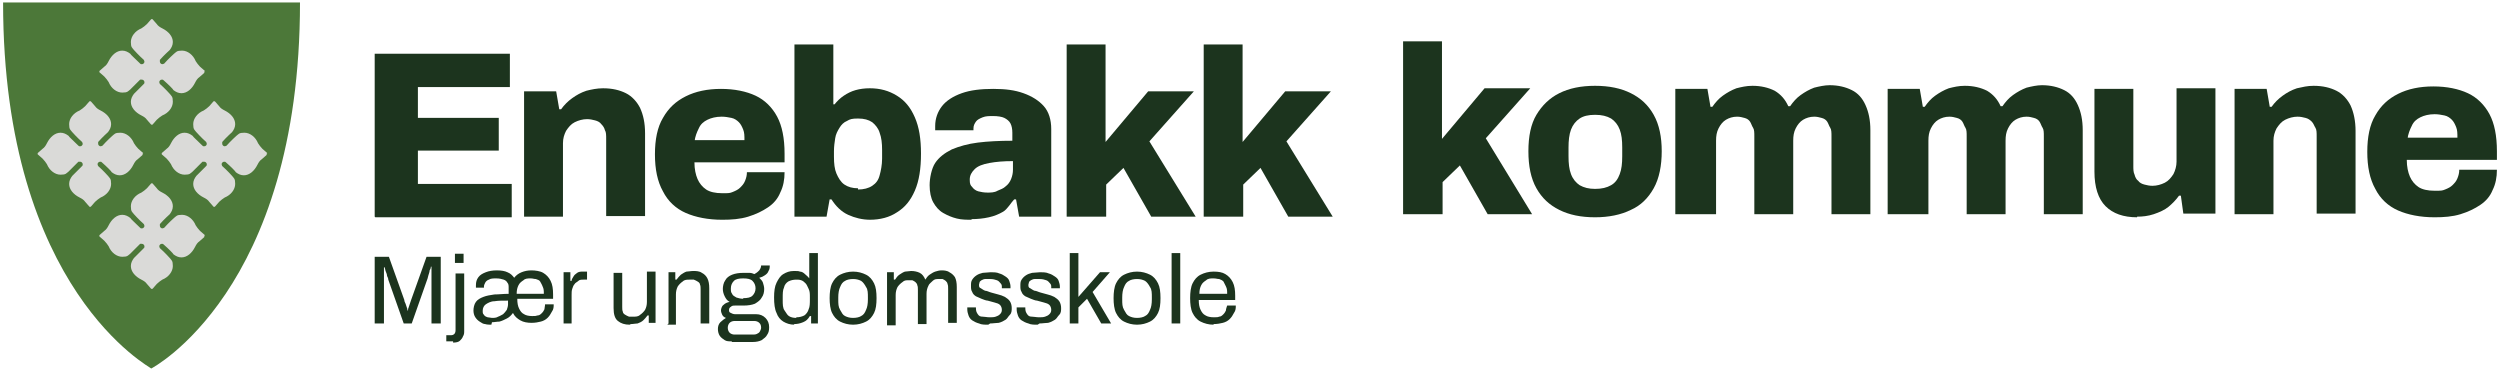 <?xml version="1.0" encoding="UTF-8"?>
<svg id="Layer_2" xmlns="http://www.w3.org/2000/svg" version="1.1" viewBox="0 0 405 60">
  <!-- Generator: Adobe Illustrator 29.3.1, SVG Export Plug-In . SVG Version: 2.1.0 Build 151)  -->
  <defs>
    <style>
      .st0 {
        isolation: isolate;
      }

      .st1 {
        fill: #4c7839;
      }

      .st2 {
        fill: #dadad8;
      }

      .st3 {
        fill: #1c341e;
      }
    </style>
  </defs>
  <g id="Layer_1-2">
    <g>
      <path class="st1" d="M48.6.4c0,46.8-24.1,59.3-24.1,59.3C24.6,59.6.5,47.1.5.4h48.1Z"/>
      <g>
        <g>
          <path class="st2" d="M23.2,24.8l-.8-.7c-.3-.3-.5-.6-.7-.9-.4-1-1.3-1.7-2.2-1.7s-.9.2-1.3.5h0c0,0-.9.8-1.6,1.6h0c0,0-.2.1-.3.1-.2,0-.4-.2-.4-.4s0-.2,0-.3c.7-.8,1.6-1.6,1.6-1.6h0c.3-.4.5-.8.5-1.3,0-.9-.7-1.7-1.7-2.2-.4-.2-.7-.4-.9-.7l-.7-.8s-.2,0-.2,0l-.7.8c-.3.3-.6.5-.9.7-1,.4-1.7,1.3-1.7,2.2s.2.9.5,1.3h0c0,0,.8.9,1.6,1.6,0,0,.1.2.1.3,0,.2-.2.4-.4.4s-.2,0-.3-.1c-.7-.7-1.6-1.5-1.6-1.6h0c-.4-.3-.8-.5-1.3-.5-.9,0-1.7.7-2.2,1.7-.2.4-.4.7-.7.9l-.8.7s0,.2,0,.2l.8.7c.3.3.5.6.7.9.4,1,1.3,1.7,2.2,1.7s.9-.2,1.3-.5h0c0,0,.9-.9,1.6-1.6,0,0,.2,0,.3,0,.2,0,.4.2.4.4s0,.2-.1.3h0c-.7.7-1.5,1.5-1.6,1.6h0c-.3.4-.5.8-.5,1.3,0,.9.7,1.7,1.7,2.2.4.2.7.4.9.7l.7.8s.2,0,.2,0l.7-.8c.3-.3.6-.5.9-.7,1-.4,1.7-1.3,1.7-2.2s-.2-.9-.5-1.3h0c0,0-.8-.9-1.6-1.6,0,0-.1-.2-.1-.3,0-.2.2-.4.4-.4s.2,0,.3.1c.8.7,1.6,1.5,1.6,1.6h0c.4.3.8.5,1.3.5.9,0,1.7-.7,2.2-1.7.2-.4.4-.7.7-.9l.8-.7s0-.2,0-.2h0Z"/>
          <path class="st2" d="M43.3,24.8l-.8-.7c-.3-.3-.5-.6-.7-.9-.4-1-1.3-1.7-2.2-1.7s-.9.2-1.3.5h0c0,0-.9.8-1.6,1.6h0c0,0-.2.1-.3.1-.2,0-.4-.2-.4-.4s0-.2,0-.3c.7-.8,1.6-1.6,1.6-1.6h0c.3-.4.5-.8.5-1.3,0-.9-.7-1.7-1.7-2.2-.4-.2-.7-.4-.9-.7l-.7-.8s-.2,0-.2,0l-.7.8c-.3.3-.6.5-.9.7-1,.4-1.7,1.3-1.7,2.2s.2.9.5,1.3h0c0,0,.8.9,1.6,1.6,0,0,.1.2.1.3,0,.2-.2.4-.4.4s-.2,0-.3-.1c-.7-.7-1.6-1.5-1.6-1.6h0c-.4-.3-.8-.5-1.3-.5-.9,0-1.7.7-2.2,1.7-.2.4-.4.7-.7.9l-.8.7s0,.2,0,.2l.8.7c.3.3.5.6.7.9.4,1,1.3,1.7,2.2,1.7s.9-.2,1.3-.5h0c0,0,.9-.9,1.6-1.6,0,0,.2,0,.3,0,.2,0,.4.2.4.4s0,.2-.1.3h0c-.7.7-1.5,1.5-1.6,1.6h0c-.3.4-.5.8-.5,1.3,0,.9.7,1.7,1.7,2.2.4.2.7.4.9.7l.7.8s.2,0,.2,0l.7-.8c.3-.3.6-.5.9-.7,1-.4,1.7-1.3,1.7-2.2s-.2-.9-.5-1.3h0c0,0-.8-.9-1.6-1.6,0,0-.1-.2-.1-.3,0-.2.2-.4.4-.4s.2,0,.3.1c.8.7,1.6,1.5,1.6,1.6h0c.4.3.8.5,1.3.5.9,0,1.7-.7,2.2-1.7.2-.4.4-.7.7-.9l.8-.7s0-.2,0-.2h0Z"/>
        </g>
        <g>
          <path class="st2" d="M33.2,11.5l-.8-.7c-.3-.3-.5-.6-.7-.9-.4-1-1.3-1.7-2.2-1.7s-.9.2-1.3.5h0c0,0-.9.8-1.6,1.6h0c0,0-.2.1-.3.1-.2,0-.4-.2-.4-.4s0-.2,0-.3c.7-.8,1.6-1.6,1.6-1.6h0c.3-.4.5-.8.5-1.3,0-.9-.7-1.7-1.7-2.2-.4-.2-.7-.4-.9-.7l-.7-.8s-.2,0-.2,0l-.7.8c-.3.3-.6.5-.9.7-1,.4-1.7,1.3-1.7,2.2s.2.9.5,1.3h0c0,0,.8.9,1.6,1.6,0,0,.1.2.1.3,0,.2-.2.4-.4.4s-.2,0-.3-.1c-.7-.7-1.6-1.5-1.6-1.6h0c-.4-.3-.8-.5-1.3-.5-.9,0-1.7.7-2.2,1.7-.2.4-.4.7-.7.9l-.8.7s0,.2,0,.2l.8.7c.3.3.5.6.7.9.4,1,1.3,1.7,2.2,1.7s.9-.2,1.3-.5h0c0,0,.9-.9,1.6-1.6,0,0,.2,0,.3,0,.2,0,.4.2.4.4s0,.2-.1.3h0c-.7.7-1.5,1.5-1.6,1.6h0c-.3.4-.5.8-.5,1.3,0,.9.7,1.7,1.7,2.2.4.2.7.4.9.7l.7.8s.2,0,.2,0l.7-.8c.3-.3.6-.5.9-.7,1-.4,1.7-1.3,1.7-2.2s-.2-.9-.5-1.3h0c0,0-.8-.9-1.6-1.6,0,0-.1-.2-.1-.3,0-.2.2-.4.4-.4s.2,0,.3.1c.8.7,1.6,1.5,1.6,1.6h0c.4.3.8.5,1.3.5.9,0,1.7-.7,2.2-1.7.2-.4.4-.7.7-.9l.8-.7s0-.2,0-.2h0Z"/>
          <path class="st2" d="M33.2,38.1l-.8-.7c-.3-.3-.5-.6-.7-.9-.4-1-1.3-1.7-2.2-1.7s-.9.2-1.3.5h0c0,0-.9.8-1.6,1.6h0c0,0-.2.1-.3.1-.2,0-.4-.2-.4-.4s0-.2,0-.3c.7-.8,1.6-1.6,1.6-1.6h0c.3-.4.5-.8.5-1.3,0-.9-.7-1.7-1.7-2.2-.4-.2-.7-.4-.9-.7l-.7-.8s-.2,0-.2,0l-.7.8c-.3.3-.6.5-.9.7-1,.4-1.7,1.3-1.7,2.2s.2.9.5,1.3h0c0,0,.8.9,1.6,1.6,0,0,.1.2.1.3,0,.2-.2.4-.4.4s-.2,0-.3-.1c-.7-.7-1.6-1.5-1.6-1.6h0c-.4-.3-.8-.5-1.3-.5-.9,0-1.7.7-2.2,1.7-.2.4-.4.7-.7.9l-.8.7s0,.2,0,.2l.8.7c.3.3.5.6.7.9.4,1,1.3,1.7,2.2,1.7s.9-.2,1.3-.5h0c0,0,.9-.9,1.6-1.6,0,0,.2,0,.3,0,.2,0,.4.2.4.4s0,.2-.1.3h0c-.7.7-1.5,1.5-1.6,1.6h0c-.3.4-.5.8-.5,1.3,0,.9.7,1.7,1.7,2.2.4.2.7.4.9.7l.7.8s.2,0,.2,0l.7-.8c.3-.3.6-.5.9-.7,1-.4,1.7-1.3,1.7-2.2s-.2-.9-.5-1.3h0c0,0-.8-.9-1.6-1.6,0,0-.1-.2-.1-.3,0-.2.2-.4.4-.4s.2,0,.3.1c.8.7,1.6,1.5,1.6,1.6h0c.4.3.8.5,1.3.5.9,0,1.7-.7,2.2-1.7.2-.4.4-.7.7-.9l.8-.7s0-.2,0-.2h0Z"/>
        </g>
      </g>
    </g>
    <g>
      <path class="st3" d="M227.3,34.7V6.7h6.3v15.8l6.9-8.2h7.4l-7.2,8.1,7.5,12.3h-7.2l-4.5-7.9-2.8,2.7v5.2h-6.3Z"/>
      <path class="st3" d="M258.4,35.2c-2.3,0-4.2-.4-5.8-1.2s-2.8-1.9-3.7-3.5c-.9-1.6-1.3-3.6-1.3-6s.4-4.4,1.3-5.9,2.1-2.7,3.7-3.5c1.6-.8,3.5-1.2,5.8-1.2s4.2.4,5.8,1.2c1.6.8,2.8,1.9,3.7,3.5.9,1.6,1.3,3.6,1.3,5.9s-.4,4.4-1.3,6c-.9,1.6-2.1,2.8-3.7,3.5-1.6.8-3.6,1.2-5.8,1.2ZM258.4,30.6c1.1,0,1.9-.2,2.6-.6s1.1-1,1.4-1.8.4-1.7.4-2.9v-1.4c0-1.2-.1-2.1-.4-2.9-.3-.8-.8-1.4-1.4-1.8-.7-.4-1.5-.6-2.6-.6s-1.9.2-2.5.6-1.1,1-1.4,1.8c-.3.8-.4,1.8-.4,2.9v1.4c0,1.2.1,2.1.4,2.9s.8,1.4,1.4,1.8c.7.4,1.5.6,2.5.6Z"/>
      <path class="st3" d="M271.4,34.7V14.4h5.2l.5,2.9h.3c.5-.7,1-1.3,1.7-1.8.7-.5,1.4-.9,2.2-1.2.8-.2,1.6-.4,2.6-.4,1.4,0,2.6.3,3.6.8,1,.6,1.7,1.4,2.2,2.5h.3c.5-.7,1-1.3,1.7-1.8.7-.5,1.4-.9,2.2-1.2.8-.2,1.7-.4,2.5-.4,1.4,0,2.6.3,3.6.8,1,.5,1.7,1.3,2.2,2.4s.8,2.4.8,4.1v13.6h-6.3v-12.6c0-.6,0-1.1-.2-1.4s-.3-.7-.5-1c-.2-.3-.5-.5-.9-.6s-.7-.2-1.2-.2c-.7,0-1.3.2-1.8.5-.5.3-.9.8-1.2,1.4-.3.6-.4,1.2-.4,2v11.9h-6.3v-12.6c0-.6,0-1.1-.2-1.4s-.3-.7-.5-1c-.2-.3-.5-.5-.9-.6s-.7-.2-1.2-.2c-.7,0-1.3.2-1.8.5-.5.3-.9.8-1.2,1.4-.3.6-.4,1.2-.4,2v11.9h-6.3Z"/>
      <path class="st3" d="M305.8,34.7V14.4h5.2l.5,2.9h.3c.5-.7,1-1.3,1.7-1.8.7-.5,1.4-.9,2.2-1.2.8-.2,1.6-.4,2.6-.4,1.4,0,2.6.3,3.6.8,1,.6,1.7,1.4,2.2,2.5h.3c.5-.7,1-1.3,1.7-1.8.7-.5,1.4-.9,2.2-1.2.8-.2,1.7-.4,2.5-.4,1.4,0,2.6.3,3.6.8,1,.5,1.7,1.3,2.2,2.4s.8,2.4.8,4.1v13.6h-6.3v-12.6c0-.6,0-1.1-.2-1.4s-.3-.7-.5-1c-.2-.3-.5-.5-.9-.6s-.7-.2-1.2-.2c-.7,0-1.3.2-1.8.5-.5.3-.9.8-1.2,1.4-.3.6-.4,1.2-.4,2v11.9h-6.3v-12.6c0-.6,0-1.1-.2-1.4s-.3-.7-.5-1c-.2-.3-.5-.5-.9-.6s-.7-.2-1.2-.2c-.7,0-1.3.2-1.8.5-.5.3-.9.8-1.2,1.4-.3.6-.4,1.2-.4,2v11.9h-6.3Z"/>
      <path class="st3" d="M346.2,35.2c-2.2,0-3.9-.6-5.1-1.8s-1.8-3.1-1.8-5.6v-13.4h6.3v12.5c0,.5,0,1,.2,1.4.1.4.3.8.6,1,.2.3.6.5,1,.6.4.1.8.2,1.3.2.7,0,1.4-.2,2-.5.6-.3,1-.8,1.4-1.4.3-.6.5-1.3.5-2v-11.9h6.3v20.3h-5.2l-.4-2.9h-.3c-.5.7-1.1,1.3-1.7,1.8s-1.5.9-2.4,1.2c-.9.3-1.8.4-2.7.4h0Z"/>
      <path class="st3" d="M362,34.7V14.4h5.2l.5,2.9h.3c.5-.7,1.1-1.3,1.8-1.8.7-.5,1.4-.9,2.3-1.2.9-.2,1.7-.4,2.7-.4,1.5,0,2.7.3,3.7.8,1,.5,1.8,1.4,2.3,2.4.5,1.1.8,2.5.8,4.1v13.4h-6.3v-12.5c0-.6,0-1.1-.2-1.4s-.3-.7-.6-1-.6-.5-1-.6c-.4-.1-.8-.2-1.3-.2-.7,0-1.4.2-2,.5s-1,.8-1.4,1.4c-.3.6-.5,1.2-.5,2v11.9h-6.4Z"/>
      <path class="st3" d="M394.4,35.2c-2.3,0-4.3-.4-5.9-1.1-1.6-.7-2.9-1.9-3.7-3.5-.9-1.6-1.3-3.6-1.3-6s.4-4.4,1.3-5.9c.9-1.6,2.1-2.7,3.7-3.5s3.5-1.2,5.7-1.2,4.1.4,5.6,1.1c1.5.7,2.7,1.9,3.5,3.4s1.2,3.5,1.2,6v1.4h-14.6c0,1.1.2,2,.5,2.7.3.7.8,1.3,1.4,1.7s1.5.6,2.6.6,1.2,0,1.7-.2c.5-.2.9-.4,1.2-.7s.6-.6.8-1.1.3-.9.3-1.4h6.1c0,1.2-.2,2.3-.7,3.3-.4,1-1.1,1.8-2,2.4s-1.9,1.1-3.2,1.5-2.7.5-4.2.5h0ZM390,22.3h8.1c0-.7,0-1.2-.2-1.7s-.4-.9-.7-1.2c-.3-.3-.7-.6-1.2-.7s-1-.2-1.6-.2c-.9,0-1.7.2-2.3.5s-1.1.7-1.4,1.4c-.3.6-.6,1.3-.7,2.2h0Z"/>
    </g>
    <path class="st3" d="M60.7,35.1V8.7h21.9v5.4h-14.9v5h13.1v5.3h-13.1v5.4h15.2v5.4h-22.1Z"/>
    <path class="st3" d="M84.9,35.1V14.8h5.2l.5,2.9h.3c.5-.7,1.1-1.3,1.8-1.8.7-.5,1.4-.9,2.3-1.2.8-.2,1.7-.4,2.7-.4,1.5,0,2.7.3,3.7.8,1,.5,1.8,1.4,2.3,2.4.5,1.1.8,2.4.8,4.1v13.4h-6.3v-12.5c0-.6,0-1.1-.2-1.4-.1-.4-.3-.7-.6-1-.2-.3-.6-.5-1-.6-.4-.1-.8-.2-1.3-.2-.7,0-1.4.2-2,.5s-1,.8-1.4,1.4c-.3.6-.5,1.2-.5,2v11.9h-6.3,0Z"/>
    <path class="st3" d="M117,35.6c-2.3,0-4.3-.4-5.9-1.1-1.6-.7-2.9-1.9-3.7-3.5-.9-1.6-1.3-3.6-1.3-6s.4-4.4,1.3-5.9c.9-1.6,2.1-2.7,3.7-3.5s3.5-1.2,5.7-1.2,4.1.4,5.6,1.1,2.7,1.9,3.5,3.4,1.2,3.5,1.2,6v1.4h-14.6c0,1.1.2,2,.5,2.7.3.7.8,1.3,1.4,1.7.6.4,1.5.6,2.6.6s1.2,0,1.7-.2c.5-.2.9-.4,1.2-.7s.6-.6.8-1.1.3-.9.3-1.4h6.1c0,1.2-.2,2.3-.7,3.3-.4,1-1.1,1.8-2,2.4s-1.9,1.1-3.2,1.5-2.7.5-4.2.5h0ZM112.5,22.7h8.1c0-.7,0-1.2-.2-1.7-.2-.5-.4-.9-.7-1.2s-.7-.6-1.2-.7-1-.2-1.6-.2c-.9,0-1.7.2-2.3.5-.6.3-1.1.7-1.4,1.4-.3.6-.6,1.3-.7,2.2h0Z"/>
    <path class="st3" d="M141,35.6c-1.3,0-2.5-.3-3.6-.8-1.1-.5-2-1.4-2.7-2.5h-.3l-.5,2.8h-5.2V7.2h6.3v9.7h.2c.4-.5.9-1,1.5-1.4.6-.4,1.2-.7,1.9-.9.7-.2,1.5-.3,2.3-.3,1.7,0,3.1.4,4.4,1.2s2.2,1.9,2.9,3.5c.7,1.6,1,3.5,1,5.9s-.3,4.4-1,6c-.7,1.6-1.6,2.7-2.9,3.5-1.2.8-2.7,1.2-4.4,1.2h0ZM139,30.7c.9,0,1.7-.2,2.3-.6s1-.9,1.2-1.7c.2-.7.4-1.7.4-2.7v-1.4c0-1.1-.1-2-.4-2.8-.2-.7-.7-1.3-1.2-1.7-.6-.4-1.3-.6-2.3-.6s-1.3.1-1.8.4c-.5.2-.9.6-1.2,1.1-.3.5-.6,1-.7,1.7-.1.6-.2,1.4-.2,2.1v.9c0,1.1.1,2,.4,2.7s.7,1.4,1.3,1.8c.6.4,1.3.6,2.2.6h0Z"/>
    <path class="st3" d="M157.5,35.6c-.9,0-1.7,0-2.5-.2s-1.5-.5-2.2-.9-1.2-1-1.6-1.7c-.4-.7-.6-1.7-.6-2.8s.3-2.7.9-3.6,1.5-1.6,2.7-2.2c1.2-.5,2.6-.9,4.2-1.1s3.5-.3,5.6-.3v-1.3c0-.6-.1-1.1-.3-1.5-.2-.4-.6-.7-1-.9s-1.1-.3-1.8-.3-1.2,0-1.7.2c-.5.2-.9.4-1.1.7-.2.3-.4.6-.4,1.1v.3h-6.2c0-.1,0-.2,0-.3v-.4c0-1.2.4-2.3,1.1-3.2.7-.9,1.8-1.6,3.2-2.1,1.4-.5,3.1-.7,5.1-.7s3.5.2,4.9.7,2.5,1.2,3.3,2.1c.8.9,1.2,2.2,1.2,3.7v14.2h-5.2l-.5-2.8h-.3c-.5.5-1.1,1.6-1.8,2-.7.4-1.4.7-2.3.9-.9.2-1.8.3-2.9.3h0ZM159.9,31.2c.6,0,1.2,0,1.7-.3.5-.2,1-.4,1.3-.7.4-.3.7-.7.9-1.2s.3-1,.3-1.5v-1.4c-1.5,0-2.7.1-3.8.3-1.1.2-1.9.5-2.4,1s-.8,1-.8,1.7.1.9.4,1.2c.2.3.6.6,1,.7s.9.2,1.5.2h0Z"/>
    <path class="st3" d="M172.8,35.1V7.2h6.3v15.8l6.9-8.2h7.4l-7.2,8.1,7.5,12.2h-7.2l-4.5-7.9-2.8,2.7v5.2h-6.3,0Z"/>
    <path class="st3" d="M195,35.1V7.2h6.3v15.8l6.9-8.2h7.4l-7.2,8.1,7.5,12.2h-7.2l-4.5-7.9-2.8,2.7v5.2h-6.3,0Z"/>
    <g class="st0">
      <g class="st0">
        <path class="st3" d="M60.7,52.4v-10.8h2.3l2.5,7c0,.2.1.4.2.6s.1.4.2.6.1.4.1.5h.1c0-.2,0-.3.1-.5s.1-.4.2-.6.1-.4.2-.6l2.5-7h2.3v10.8h-1.5v-6.3c0-.3,0-.7,0-1.1,0-.4,0-.7,0-1.1,0-.3,0-.5,0-.7h-.1c0,.1,0,.3-.2.6,0,.2-.1.5-.2.8s-.1.5-.2.7l-2.5,7.1h-1.3l-2.5-7.1c0-.2-.1-.4-.2-.6,0-.2-.1-.5-.2-.7s-.1-.5-.2-.7h-.1c0,.2,0,.5,0,.9v1c0,.3,0,.6,0,.9v6.3h-1.4Z"/>
        <path class="st3" d="M73.4,55.3c-.1,0-.2,0-.4,0s-.3,0-.4,0-.2,0-.3,0v-1h.7c.2,0,.4,0,.6-.2.1-.1.2-.3.2-.6v-9.2h1.4v9.3c0,.3,0,.6-.2.9-.1.3-.3.5-.5.7-.2.2-.6.3-1.1.3ZM73.7,42.6v-1.5h1.4v1.5h-1.4Z"/>
        <path class="st3" d="M79.6,52.6c-.3,0-.7,0-1-.1-.3,0-.6-.2-.9-.4s-.5-.4-.7-.7-.3-.7-.3-1.1.1-1,.4-1.4c.3-.4.7-.6,1.2-.8.5-.2,1.1-.3,1.8-.4.7,0,1.4-.1,2.3-.1v-1c0-.3,0-.6-.2-.8-.1-.2-.3-.4-.6-.5-.3-.1-.7-.2-1.2-.2s-.9,0-1.2.2c-.3.1-.5.3-.6.5-.1.2-.2.4-.2.6v.2h-1.3c0,0,0-.1,0-.2v-.2c0-.5.1-.9.4-1.3s.7-.6,1.2-.8c.5-.2,1.1-.3,1.8-.3s1.3.1,1.7.3c.5.2.8.5,1.1.9.3-.4.7-.7,1.2-.9.5-.2,1-.3,1.6-.3s1.4.1,1.9.4c.5.3.9.7,1.2,1.3.3.6.4,1.3.4,2.2v.7h-5.8c0,.7.1,1.2.3,1.6s.4.7.8.9c.3.2.8.3,1.3.3s.6,0,.9-.1c.3,0,.5-.2.7-.4s.3-.4.4-.6c0-.2.1-.5.1-.8h1.4c0,.4,0,.8-.3,1.2-.2.4-.4.7-.7,1-.3.3-.7.5-1.1.6s-.9.2-1.5.2-1.3-.1-1.8-.4c-.5-.3-.9-.6-1.2-1.2-.3.4-.6.7-1,.9-.4.2-.8.4-1.2.5-.4,0-.8.1-1.2.1ZM79.7,51.5c.3,0,.7,0,1-.2.3-.1.6-.3.8-.4.2-.2.4-.4.6-.7.1-.3.2-.6.2-.9v-.6c-.9,0-1.6,0-2.2.1-.6,0-1.1.3-1.4.5-.3.2-.5.6-.5,1s0,.5.2.7c.1.2.3.3.6.4.2,0,.5.1.8.1ZM83.7,47.6h4.4c0-.5,0-.8-.2-1.2-.1-.3-.3-.6-.4-.8s-.4-.3-.7-.4c-.3,0-.5-.1-.8-.1-.5,0-.9,0-1.2.3-.3.2-.6.4-.8.8-.2.4-.3.8-.3,1.4Z"/>
      </g>
      <g class="st0">
        <path class="st3" d="M91.3,52.4v-8.3h1.1v1.4h.2c0-.3.2-.5.3-.7s.3-.4.6-.6c.3-.2.6-.2.9-.2s.3,0,.4,0c.1,0,.2,0,.3,0v1.3h-.5c-.4,0-.7,0-.9.2s-.5.3-.6.5c-.2.2-.3.5-.4.8s-.1.6-.1,1v4.6h-1.4Z"/>
      </g>
      <g class="st0">
        <path class="st3" d="M102,52.6c-.8,0-1.4-.2-1.9-.6-.5-.4-.7-1.1-.7-2.1v-5.7h1.4v5.5c0,.3,0,.6.1.8,0,.2.2.4.4.5s.3.2.6.3c.2,0,.4,0,.7,0,.4,0,.8,0,1.1-.3.3-.2.6-.5.8-.8.2-.4.3-.8.3-1.3v-4.9h1.4v8.3h-1.1v-1.2h-.2c-.2.3-.5.6-.7.8s-.6.4-.9.5c-.3,0-.7.1-1.1.1Z"/>
        <path class="st3" d="M108.3,52.4v-8.3h1.1v1.2h.2c.2-.3.5-.6.7-.8.3-.2.6-.4.9-.5.3,0,.7-.1,1.1-.1s1,0,1.4.3c.4.2.7.5.9.9.2.4.3.9.3,1.6v5.7h-1.4v-5.5c0-.3,0-.6-.1-.8,0-.2-.2-.4-.4-.5-.2-.1-.3-.2-.6-.3-.2,0-.5,0-.7,0-.4,0-.8,0-1.1.3-.3.2-.6.5-.8.8-.2.4-.3.8-.3,1.3v4.9h-1.4Z"/>
        <path class="st3" d="M118.5,55.3c-.4,0-.8,0-1.1-.2-.3-.2-.6-.4-.8-.7-.2-.3-.3-.7-.3-1.1s.1-.8.4-1.1c.3-.3.6-.5.9-.7-.3-.1-.5-.3-.6-.5-.1-.2-.2-.5-.2-.7s.1-.7.4-.9c.3-.3.6-.4,1-.5-.4-.2-.6-.5-.8-.9s-.3-.8-.3-1.2.1-1,.4-1.4c.2-.4.6-.7,1.1-.9.5-.2,1.1-.3,1.9-.3s.6,0,.9,0c.3,0,.6.1.8.2.4-.2.6-.4.8-.6.2-.3.3-.5.3-.8h1.4c0,.3,0,.6-.2.9-.1.3-.3.5-.6.7s-.5.3-.9.4c.3.3.5.5.6.8.1.3.2.7.2,1,0,.5-.1,1-.4,1.4-.2.4-.6.7-1.1,1-.5.2-1.1.3-1.9.3h-1.3c-.3,0-.5,0-.7.2-.2.1-.3.3-.3.5s0,.4.3.5c.2.1.4.2.7.2h3.4c.6,0,1.1.2,1.5.6.4.4.6.9.6,1.5s-.1.9-.3,1.2c-.2.4-.5.6-.9.9-.4.2-.9.3-1.4.3h-3.4ZM118.9,54.2h3c.2,0,.5,0,.7-.1s.4-.2.5-.4.2-.4.2-.6c0-.4-.1-.6-.3-.8-.2-.2-.5-.3-.8-.3h-3.2c-.3,0-.6.1-.8.3-.2.2-.3.5-.3.8s.1.6.3.8c.2.2.5.3.8.3ZM120.4,48.3c.7,0,1.2-.1,1.5-.4.3-.3.5-.7.5-1.2s-.2-.9-.5-1.2c-.3-.3-.8-.4-1.5-.4s-1.2.1-1.5.4c-.3.3-.5.7-.5,1.2s0,.6.2.9c.1.3.4.4.7.6.3.1.7.2,1.1.2Z"/>
        <path class="st3" d="M128.7,52.6c-.7,0-1.3-.2-1.8-.5s-.9-.8-1.1-1.4c-.3-.6-.4-1.5-.4-2.5s.1-1.8.4-2.4c.3-.6.6-1.1,1.1-1.4.5-.3,1-.5,1.7-.5s.7,0,1,.1c.3,0,.6.2.8.4.2.2.5.4.7.7h0v-4.1h1.4v11.4h-1.1v-1.2h-.2c-.3.5-.6.8-1.1,1-.5.2-.9.3-1.5.3ZM129,51.4c.5,0,.9-.1,1.3-.3.3-.2.6-.6.7-1,.2-.4.2-1,.2-1.6v-.3c0-.6,0-1-.2-1.4s-.3-.7-.5-.9-.4-.4-.7-.5-.5-.1-.8-.1c-.5,0-.9.1-1.3.3-.3.2-.6.5-.7,1-.2.4-.2,1-.2,1.7v.3c0,.7,0,1.3.3,1.7s.4.7.7.9c.3.2.7.3,1.2.3Z"/>
        <path class="st3" d="M138.2,52.6c-.8,0-1.5-.2-2.1-.5s-1-.8-1.3-1.4c-.3-.6-.4-1.5-.4-2.4s.1-1.8.4-2.4c.3-.6.7-1.1,1.3-1.4s1.3-.5,2.1-.5,1.5.2,2.1.5,1,.8,1.3,1.4c.3.6.4,1.4.4,2.4s-.1,1.8-.4,2.4c-.3.6-.7,1.1-1.3,1.4s-1.3.5-2.1.5ZM138.2,51.5c.5,0,1-.1,1.3-.3.4-.2.6-.5.8-1,.2-.4.3-1,.3-1.7v-.3c0-.7,0-1.3-.3-1.7-.2-.4-.5-.8-.8-1-.4-.2-.8-.3-1.3-.3s-1,.1-1.3.3c-.4.2-.6.5-.8,1-.2.4-.3,1-.3,1.7v.3c0,.7,0,1.2.3,1.7s.4.8.8,1c.4.2.8.3,1.3.3Z"/>
        <path class="st3" d="M143.7,52.4v-8.3h1.1v1.2h.2c.2-.3.4-.6.7-.8.3-.2.6-.4.9-.5.3,0,.7-.1,1-.1.5,0,1,.1,1.4.3s.7.6.9,1.1h0c.2-.3.4-.6.7-.8.3-.2.6-.4.9-.5.3-.1.7-.2,1-.2s.9,0,1.3.3c.4.2.7.5.9.8.2.4.3.9.3,1.6v5.8h-1.4v-5.5c0-.3,0-.6-.1-.8,0-.2-.2-.4-.3-.5s-.3-.2-.5-.3c-.2,0-.4,0-.6,0-.4,0-.7,0-1,.3s-.6.5-.7.8c-.2.4-.3.8-.3,1.3v4.9h-1.4v-5.5c0-.3,0-.6-.1-.8,0-.2-.2-.4-.3-.5s-.3-.2-.5-.3c-.2,0-.4,0-.6,0-.4,0-.7,0-1,.3-.3.2-.6.5-.8.8-.2.4-.3.8-.3,1.3v4.9h-1.4Z"/>
        <path class="st3" d="M160.1,52.6c-.6,0-1.1,0-1.5-.2-.4-.1-.8-.3-1.1-.5-.3-.2-.5-.5-.6-.8s-.2-.6-.2-1h0c0-.2,0-.2,0-.3h1.4s0,0,0,.1h0c0,.5.1.7.3,1s.4.4.8.4c.3,0,.7.1,1.1.1s.7,0,1-.1.5-.2.7-.4c.2-.2.3-.4.3-.7s-.1-.6-.3-.8c-.2-.2-.5-.3-.9-.4-.4-.1-.7-.2-1.1-.3-.3,0-.7-.2-1-.3-.3-.1-.6-.3-.9-.4-.3-.2-.5-.4-.6-.7-.2-.3-.2-.6-.2-1s0-.7.2-1,.4-.5.7-.7c.3-.2.6-.3,1-.4.4,0,.9-.1,1.3-.1s1,0,1.4.2c.4.1.7.3,1,.5.3.2.5.4.6.7.1.3.2.6.2.9v.2c0,0,0,.1,0,.1h-1.4v-.2c0-.2,0-.4-.2-.6s-.3-.4-.6-.5c-.3-.1-.6-.2-1.1-.2s-.6,0-.8,0c-.2,0-.4.1-.6.2-.1.1-.3.2-.3.3s-.1.3-.1.4c0,.3,0,.5.3.6.2.1.4.3.7.4.3,0,.6.2,1,.3.4.1.7.2,1.1.3.4.1.7.2,1.1.4.3.2.6.4.8.7s.3.7.3,1.1,0,.8-.3,1.1-.4.6-.7.8-.7.4-1.1.5c-.4,0-.9.1-1.4.1Z"/>
        <path class="st3" d="M168.1,52.6c-.6,0-1.1,0-1.5-.2-.4-.1-.8-.3-1.1-.5-.3-.2-.5-.5-.6-.8s-.2-.6-.2-1h0c0-.2,0-.2,0-.3h1.4s0,0,0,.1h0c0,.5.1.7.3,1s.4.4.8.4c.3,0,.7.1,1.1.1s.7,0,1-.1.5-.2.7-.4c.2-.2.3-.4.3-.7s-.1-.6-.3-.8c-.2-.2-.5-.3-.9-.4-.4-.1-.7-.2-1.1-.3-.3,0-.7-.2-1-.3-.3-.1-.6-.3-.9-.4-.3-.2-.5-.4-.6-.7-.2-.3-.2-.6-.2-1s0-.7.2-1,.4-.5.7-.7c.3-.2.6-.3,1-.4.4,0,.9-.1,1.3-.1s1,0,1.4.2c.4.1.7.3,1,.5.3.2.5.4.6.7.1.3.2.6.2.9v.2c0,0,0,.1,0,.1h-1.4v-.2c0-.2,0-.4-.2-.6s-.3-.4-.6-.5c-.3-.1-.6-.2-1.1-.2s-.6,0-.8,0c-.2,0-.4.1-.6.2-.1.1-.3.2-.3.3s-.1.3-.1.4c0,.3,0,.5.3.6.2.1.4.3.7.4.3,0,.6.2,1,.3.4.1.7.2,1.1.3.4.1.7.2,1.1.4.3.2.6.4.8.7s.3.7.3,1.1,0,.8-.3,1.1-.4.6-.7.8-.7.4-1.1.5c-.4,0-.9.1-1.4.1Z"/>
      </g>
      <g class="st0">
        <path class="st3" d="M173.3,52.4v-11.4h1.4v7.1l3.5-4h1.6l-2.8,3.2,3,5.1h-1.6l-2.3-4-1.4,1.4v2.6h-1.4Z"/>
      </g>
      <g class="st0">
        <path class="st3" d="M184.2,52.6c-.8,0-1.5-.2-2.1-.5s-1-.8-1.3-1.4c-.3-.6-.4-1.5-.4-2.4s.1-1.8.4-2.4c.3-.6.7-1.1,1.3-1.4s1.3-.5,2.1-.5,1.5.2,2.1.5,1,.8,1.3,1.4c.3.6.4,1.4.4,2.4s-.1,1.8-.4,2.4c-.3.6-.7,1.1-1.3,1.4s-1.3.5-2.1.5ZM184.2,51.5c.5,0,1-.1,1.3-.3.4-.2.6-.5.8-1,.2-.4.3-1,.3-1.7v-.3c0-.7,0-1.3-.3-1.7-.2-.4-.5-.8-.8-1-.4-.2-.8-.3-1.3-.3s-1,.1-1.3.3c-.4.2-.6.5-.8,1-.2.4-.3,1-.3,1.7v.3c0,.7,0,1.2.3,1.7s.4.8.8,1c.4.2.8.3,1.3.3Z"/>
        <path class="st3" d="M189.8,52.4v-11.4h1.4v11.4h-1.4Z"/>
        <path class="st3" d="M196.6,52.6c-.8,0-1.5-.2-2.1-.5s-1-.8-1.3-1.4c-.3-.6-.4-1.5-.4-2.4s.1-1.8.4-2.4c.3-.6.7-1.1,1.3-1.4.6-.3,1.3-.5,2.1-.5s1.4.1,1.9.4.9.7,1.2,1.3c.3.6.4,1.3.4,2.2v.7h-5.9c0,.7.1,1.2.3,1.6.2.4.4.7.8.9.3.2.8.3,1.3.3s.7,0,.9-.1c.3,0,.5-.2.7-.4.2-.2.3-.4.4-.6,0-.2.1-.5.2-.8h1.4c0,.4,0,.8-.3,1.2-.2.4-.4.7-.7,1-.3.3-.7.5-1.1.6-.4.1-.9.2-1.5.2ZM194.3,47.6h4.5c0-.5,0-.8-.2-1.2s-.3-.6-.4-.8c-.2-.2-.4-.3-.7-.4-.3,0-.5-.1-.9-.1-.5,0-.9,0-1.2.3-.3.2-.6.4-.8.8-.2.4-.3.8-.3,1.4Z"/>
      </g>
    </g>
  </g>
</svg>